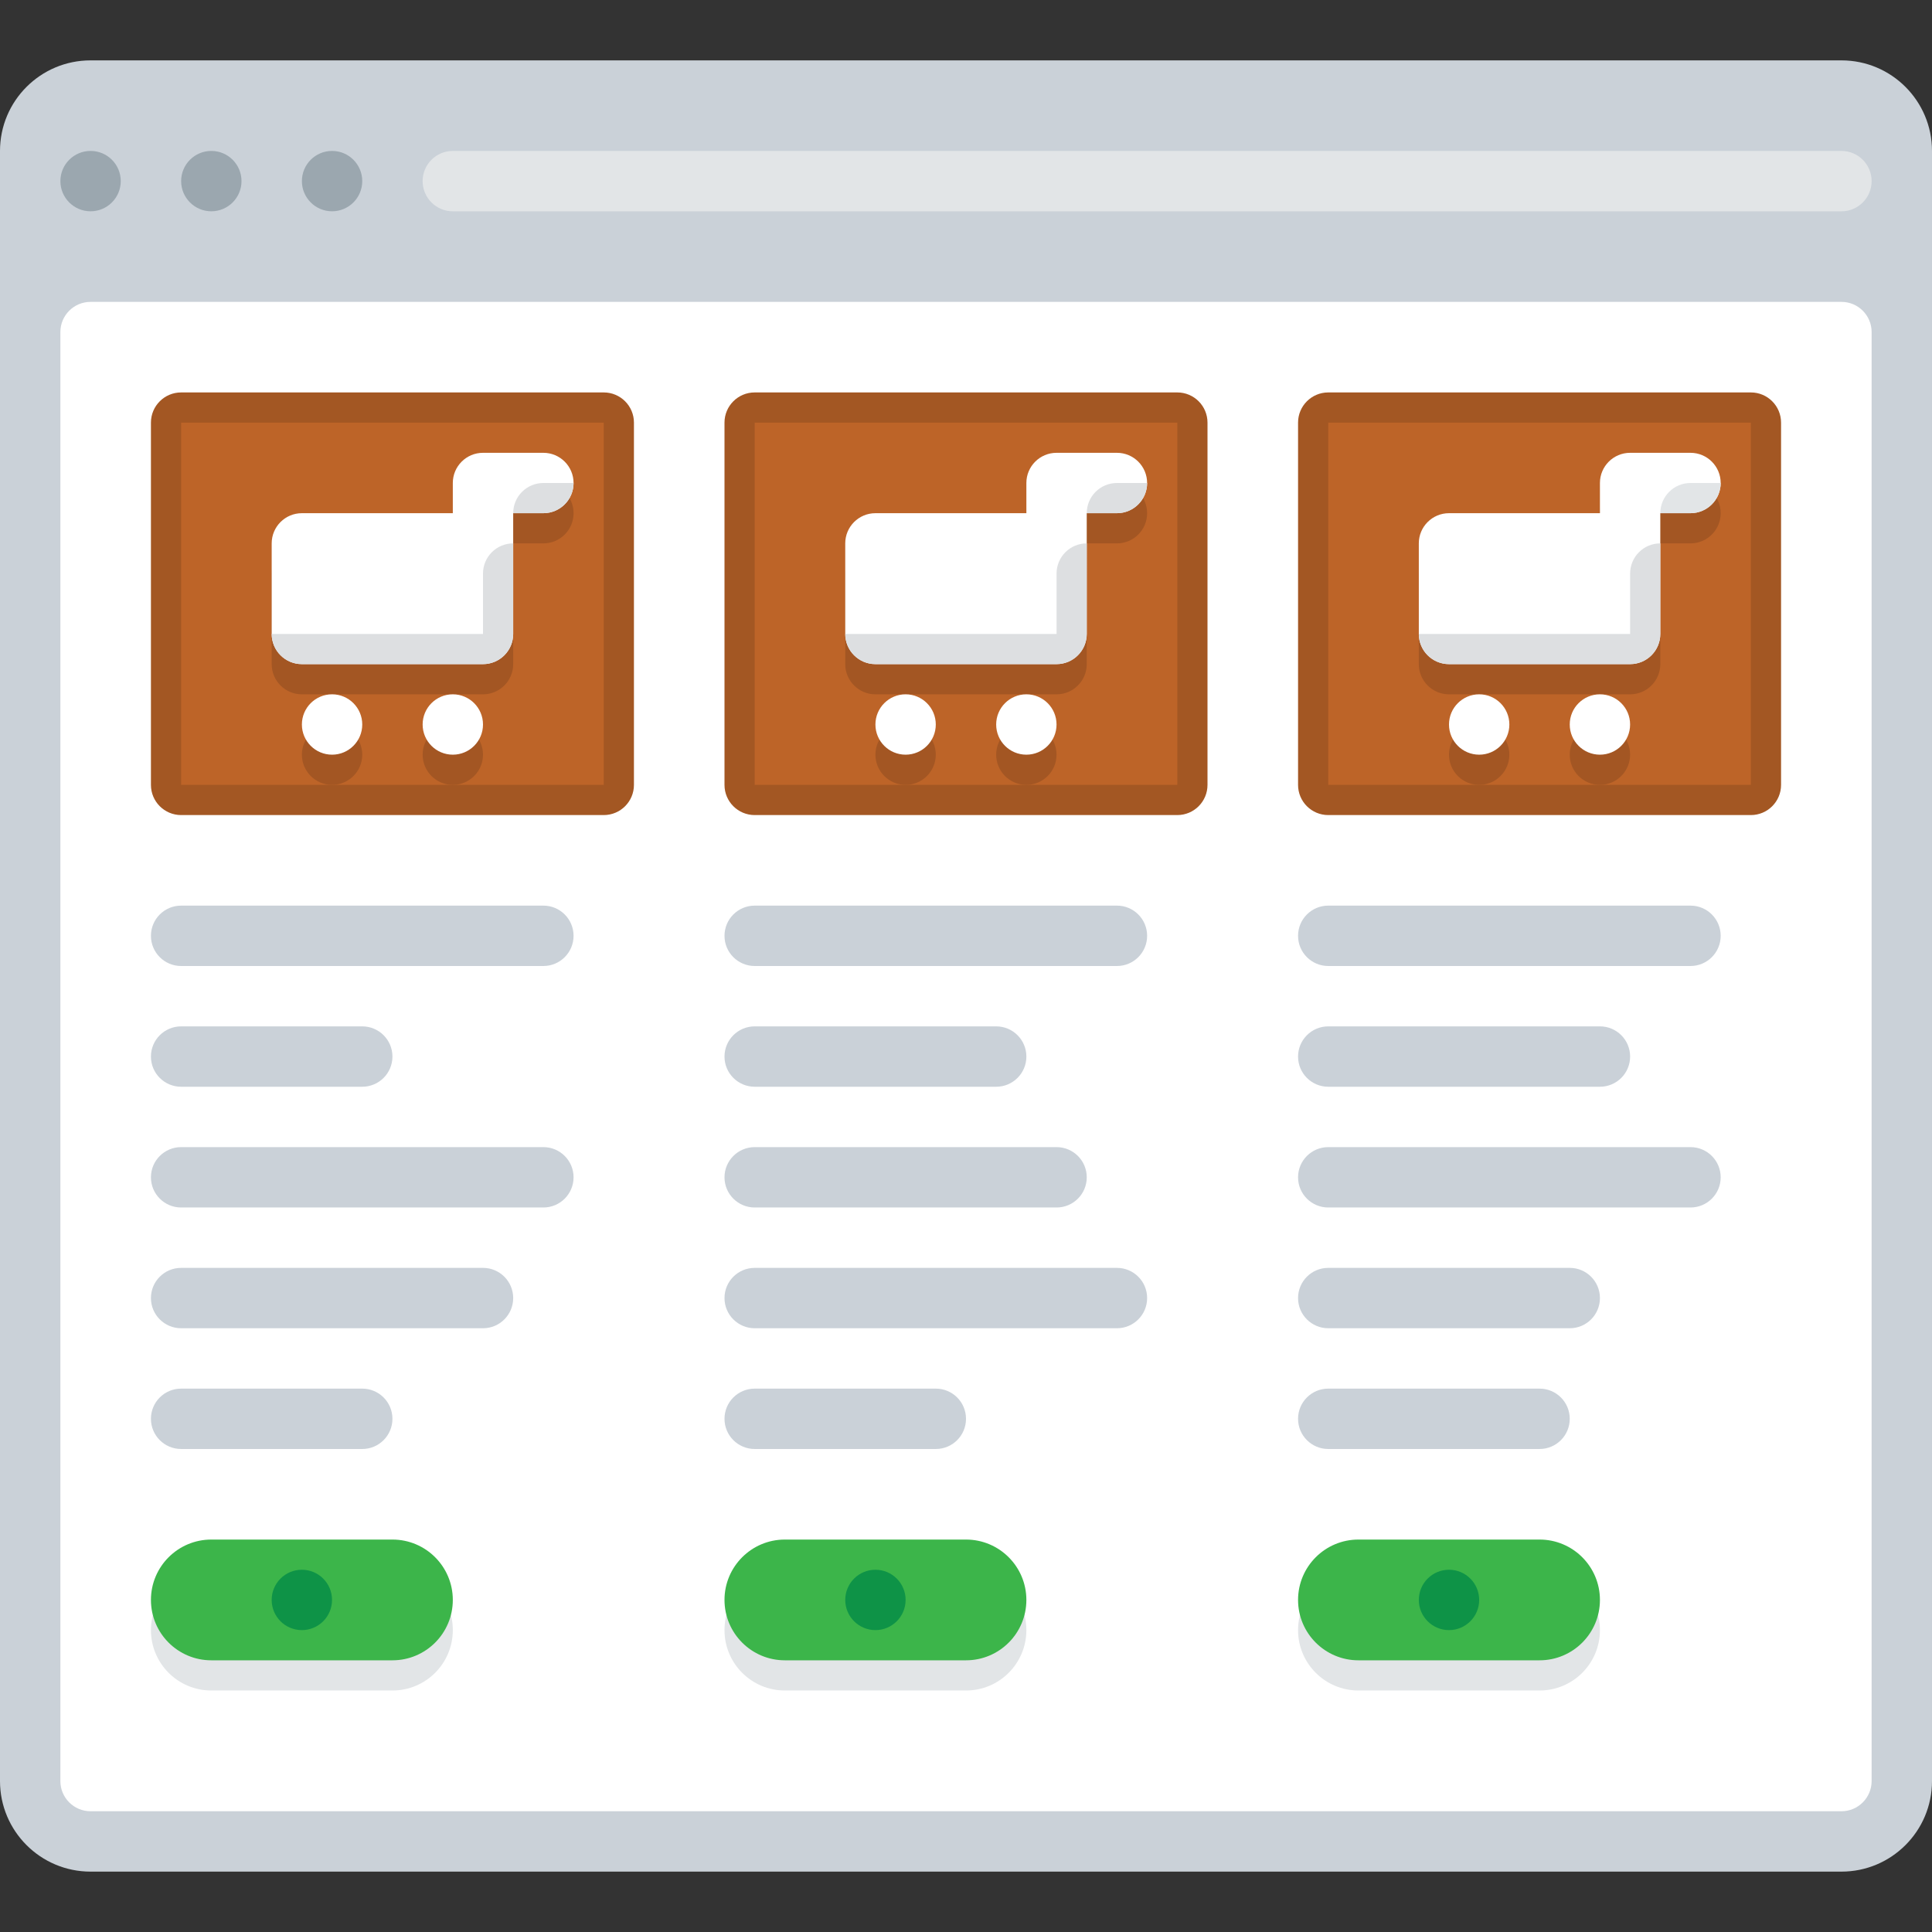 <?xml version="1.0" encoding="iso-8859-1"?>
<!-- Uploaded to: SVG Repo, www.svgrepo.com, Generator: SVG Repo Mixer Tools -->
<svg height="800px" width="800px" version="1.1" id="Layer_1" xmlns="http://www.w3.org/2000/svg" xmlns:xlink="http://www.w3.org/1999/xlink" 
	 viewBox="0 0 512.001 512.001" xml:space="preserve">
<rect x="0" y="0" width="512.001" height="512.001" fill="#333333" stroke="none"/>
<path style="fill:#CAD1D8;" d="M24,16h464c13.254,0,24,10.745,24,24v432c0,13.254-10.745,24-24,24H24C10.745,496,0,485.255,0,472V40
	C0,26.745,10.745,16,24,16z"/>
<g>
	<circle style="fill:#9BA7AF;" cx="24.002" cy="47.995" r="7.998"/>
	<circle style="fill:#9BA7AF;" cx="56.002" cy="47.995" r="7.998"/>
	<circle style="fill:#9BA7AF;" cx="88.002" cy="47.995" r="7.998"/>
</g>
<path style="fill:#FFFFFF;" d="M24,80h464c4.418,0,8,3.582,8,8v384c0,4.418-3.582,8-8,8H24c-4.418,0-8-3.582-8-8V88
	C16,83.582,19.582,80,24,80z"/>
<path style="fill:#E2E5E7;" d="M120,40h368c4.418,0,8,3.582,8,8l0,0c0,4.418-3.582,8-8,8H120c-4.418,0-8-3.582-8-8l0,0
	C112,43.582,115.582,40,120,40z"/>
<g>
	<path style="fill:#CAD1D8;" d="M48,304h96c4.418,0,8.001,3.582,8.001,8l0,0c0,4.418-3.582,8-8.001,8H48c-4.418,0-8-3.582-8-8l0,0
		C40,307.582,43.582,304,48,304z"/>
	<path style="fill:#CAD1D8;" d="M48,240h96c4.418,0,8.001,3.582,8.001,8.001l0,0c0,4.418-3.582,8.001-8.001,8.001H48
		c-4.418,0-8-3.582-8-8.001l0,0C40,243.582,43.582,240,48,240z"/>
	<path style="fill:#CAD1D8;" d="M48,272h48c4.418,0,8,3.582,8,8l0,0c0,4.418-3.582,8-8,8H48c-4.418,0-8-3.582-8-8l0,0
		C40,275.582,43.582,272,48,272z"/>
	<path style="fill:#CAD1D8;" d="M48,368h48c4.418,0,8,3.582,8,8l0,0c0,4.418-3.582,8-8,8H48c-4.418,0-8-3.582-8-8l0,0
		C40,371.582,43.582,368,48,368z"/>
	<path style="fill:#CAD1D8;" d="M48,336h80c4.418,0,8.001,3.582,8.001,8l0,0c0,4.418-3.582,8-8.001,8H48c-4.418,0-8-3.582-8-8l0,0
		C40,339.582,43.582,336,48,336z"/>
	<path style="fill:#CAD1D8;" d="M200.001,304h80c4.418,0,8,3.582,8,8l0,0c0,4.418-3.582,8-8,8h-80c-4.418,0-8.001-3.582-8.001-8l0,0
		C192,307.582,195.582,304,200.001,304z"/>
	<path style="fill:#CAD1D8;" d="M200.001,240h96c4.418,0,8,3.582,8,8.001l0,0c0,4.418-3.582,8.001-8,8.001h-96
		c-4.418,0-8.001-3.582-8.001-8.001l0,0C192,243.582,195.582,240,200.001,240z"/>
	<path style="fill:#CAD1D8;" d="M200.001,272h64c4.418,0,8,3.582,8,8l0,0c0,4.418-3.582,8-8,8h-64c-4.418,0-8.001-3.582-8.001-8l0,0
		C192,275.582,195.582,272,200.001,272z"/>
	<path style="fill:#CAD1D8;" d="M200.001,368h48c4.418,0,8.001,3.582,8.001,8l0,0c0,4.418-3.582,8-8.001,8h-48
		c-4.418,0-8.001-3.582-8.001-8l0,0C192,371.582,195.582,368,200.001,368z"/>
	<path style="fill:#CAD1D8;" d="M200.001,336h96c4.418,0,8,3.582,8,8l0,0c0,4.418-3.582,8-8,8h-96c-4.418,0-8.001-3.582-8.001-8l0,0
		C192,339.582,195.582,336,200.001,336z"/>
	<path style="fill:#CAD1D8;" d="M352,304h96c4.418,0,8,3.582,8,8l0,0c0,4.418-3.582,8-8,8h-96c-4.418,0-8-3.582-8-8l0,0
		C344,307.582,347.582,304,352,304z"/>
	<path style="fill:#CAD1D8;" d="M352,240h96c4.418,0,8,3.582,8,8.001l0,0c0,4.418-3.582,8.001-8,8.001h-96c-4.418,0-8-3.582-8-8.001
		l0,0C344,243.582,347.582,240,352,240z"/>
	<path style="fill:#CAD1D8;" d="M352,272h72c4.418,0,8,3.582,8,8l0,0c0,4.418-3.582,8-8,8h-72c-4.418,0-8-3.582-8-8l0,0
		C344,275.582,347.582,272,352,272z"/>
	<path style="fill:#CAD1D8;" d="M352,368h56c4.418,0,8,3.582,8,8l0,0c0,4.418-3.582,8-8,8h-56c-4.418,0-8-3.582-8-8l0,0
		C344,371.582,347.582,368,352,368z"/>
	<path style="fill:#CAD1D8;" d="M352,336h64c4.418,0,8,3.582,8,8l0,0c0,4.418-3.582,8-8,8h-64c-4.418,0-8-3.582-8-8l0,0
		C344,339.582,347.582,336,352,336z"/>
</g>
<path style="fill:#E2E5E7;" d="M56,416h48c8.837,0,16,7.163,16,16l0,0c0,8.837-7.163,16-16,16H56c-8.837,0-16-7.163-16-16l0,0
	C40,423.163,47.164,416,56,416z"/>
<path style="fill:#3CB54A;" d="M56,408h48c8.837,0,16,7.163,16,16l0,0c0,8.837-7.163,16-16,16H56c-8.837,0-16-7.163-16-16l0,0
	C40,415.164,47.164,408,56,408z"/>
<circle style="fill:#0E9347;" cx="79.995" cy="423.998" r="7.998"/>
<path style="fill:#E2E5E7;" d="M208,416h48c8.837,0,16,7.163,16,16l0,0c0,8.837-7.163,16-16,16h-48c-8.837,0-16-7.163-16-16l0,0
	C192,423.163,199.163,416,208,416z"/>
<path style="fill:#3CB54A;" d="M208,408h48c8.837,0,16,7.163,16,16l0,0c0,8.837-7.163,16-16,16h-48c-8.837,0-16-7.163-16-16l0,0
	C192,415.164,199.163,408,208,408z"/>
<circle style="fill:#0E9347;" cx="231.998" cy="423.998" r="7.998"/>
<path style="fill:#E2E5E7;" d="M360,416h48c8.837,0,16,7.163,16,16l0,0c0,8.837-7.163,16-16,16h-48c-8.837,0-16-7.163-16-16l0,0
	C344,423.163,351.164,416,360,416z"/>
<path style="fill:#3CB54A;" d="M360,408h48c8.837,0,16,7.163,16,16l0,0c0,8.837-7.163,16-16,16h-48c-8.837,0-16-7.163-16-16l0,0
	C344,415.164,351.164,408,360,408z"/>
<circle style="fill:#0E9347;" cx="384" cy="423.998" r="7.998"/>
<path style="fill:#BD6428;" d="M48,108h112c2.209,0,4,1.791,4,4v96c0,2.209-1.791,4-4,4H48c-2.209,0-4-1.791-4-4v-96
	C44,109.791,45.791,108,48,108z"/>
<path style="fill:#A35723;" d="M160,112v96H48v-96H160 M160,104H48c-4.418,0-8,3.582-8,8.001v96c0,4.418,3.582,8.001,8,8.001h112
	c4.418,0,8.001-3.582,8.001-8.001v-96C168.001,107.582,164.418,104,160,104L160,104z"/>
<g>
	<circle style="fill:#A35623;" cx="88.002" cy="199.998" r="7.998"/>
	<circle style="fill:#A35623;" cx="120.002" cy="199.998" r="7.998"/>
	<path style="fill:#A35623;" d="M144,128h-16c-4.418,0-8.001,3.582-8.001,8.001v8H80c-4.418,0-8.001,3.582-8.001,8.001v24.001
		c0,4.418,3.582,8.001,8.001,8.001h48c4.418,0,8.001-3.582,8.001-8.001v-32h8c4.418,0,8.001-3.582,8.001-8.001S148.418,128,144,128z
		"/>
</g>
<g>
	<circle style="fill:#FFFFFF;" cx="88.002" cy="192" r="7.998"/>
	<circle style="fill:#FFFFFF;" cx="120.002" cy="192" r="7.998"/>
	<path style="fill:#FFFFFF;" d="M144,120h-16c-4.418,0-8.001,3.582-8.001,8v8.001H80c-4.418,0-8.001,3.582-8.001,8.001v24.001
		c0,4.418,3.582,8,8.001,8h48c4.418,0,8.001-3.582,8.001-8v-32h8c4.418,0,8.001-3.582,8.001-8.001
		C152.001,123.582,148.418,120,144,120z"/>
</g>
<path style="fill:#BD6428;" d="M200.001,108h112c2.209,0,4,1.791,4,4v96c0,2.209-1.791,4-4,4h-112c-2.209,0-4-1.791-4-4v-96
	C196,109.791,197.791,108,200.001,108z"/>
<path style="fill:#A35723;" d="M312,112v96h-112v-96H312 M312,104h-112c-4.418,0-8.001,3.582-8.001,8.001v96
	c0,4.418,3.582,8.001,8.001,8.001h112c4.418,0,8-3.582,8-8.001v-96C320,107.582,316.418,104,312,104L312,104z"/>
<g>
	<circle style="fill:#A35623;" cx="239.995" cy="199.998" r="7.998"/>
	<circle style="fill:#A35623;" cx="271.995" cy="199.998" r="7.998"/>
	<path style="fill:#A35623;" d="M296,128h-16c-4.418,0-8,3.582-8,8.001v8h-40.001c-4.418,0-8.001,3.582-8.001,8.001v24.001
		c0,4.418,3.582,8.001,8.001,8.001h48c4.418,0,8-3.582,8-8.001v-32h8c4.418,0,8-3.582,8-8.001S300.418,128,296,128z"/>
</g>
<g>
	<circle style="fill:#FFFFFF;" cx="239.995" cy="192" r="7.998"/>
	<circle style="fill:#FFFFFF;" cx="271.995" cy="192" r="7.998"/>
	<path style="fill:#FFFFFF;" d="M296,120h-16c-4.418,0-8,3.582-8,8v8.001h-40.001c-4.418,0-8.001,3.582-8.001,8.001v24.001
		c0,4.418,3.582,8,8.001,8h48c4.418,0,8-3.582,8-8v-32h8c4.418,0,8-3.582,8-8.001C304,123.582,300.418,120,296,120z"/>
</g>
<path style="fill:#BD6428;" d="M352,108h112c2.209,0,4,1.791,4,4v96c0,2.209-1.791,4-4,4H352c-2.209,0-4-1.791-4-4v-96
	C348,109.791,349.791,108,352,108z"/>
<path style="fill:#A35723;" d="M464,112v96H352v-96H464 M464,104H352c-4.418,0-8,3.582-8,8.001v96c0,4.418,3.582,8.001,8,8.001h112
	c4.418,0,8-3.582,8-8.001v-96C472,107.582,468.418,104,464,104L464,104z"/>
<g>
	<circle style="fill:#A35623;" cx="391.998" cy="199.998" r="7.998"/>
	<circle style="fill:#A35623;" cx="423.998" cy="199.998" r="7.998"/>
	<path style="fill:#A35623;" d="M448,128h-16c-4.418,0-8,3.582-8,8.001v8h-40c-4.418,0-8,3.582-8,8.001v24.001
		c0,4.418,3.582,8.001,8,8.001h48c4.418,0,8-3.582,8-8.001v-32h8c4.418,0,8-3.582,8-8.001S452.418,128,448,128z"/>
</g>
<g>
	<circle style="fill:#FFFFFF;" cx="391.998" cy="192" r="7.998"/>
	<circle style="fill:#FFFFFF;" cx="423.998" cy="192" r="7.998"/>
	<path style="fill:#FFFFFF;" d="M448,120h-16c-4.418,0-8,3.582-8,8v8.001h-40c-4.418,0-8,3.582-8,8.001v24.001c0,4.418,3.582,8,8,8
		h48c4.418,0,8-3.582,8-8v-32h8c4.418,0,8-3.582,8-8.001C456,123.582,452.418,120,448,120z"/>
</g>
<g>
	<path style="fill:#DDDFE1;" d="M144,128c-4.418,0-8.001,3.582-8.001,8.001H144c4.418,0,8.001-3.582,8.001-8.001H144z"/>
	<path style="fill:#DDDFE1;" d="M128,152.001v16H72c0,4.418,3.582,8,8.001,8H128c4.418,0,8.001-3.582,8.001-8V144
		C131.582,144,128,147.582,128,152.001z"/>
	<path style="fill:#DDDFE1;" d="M296,128c-4.418,0-8,3.582-8,8.001h8c4.418,0,8-3.582,8-8.001H296z"/>
	<path style="fill:#DDDFE1;" d="M280,152.001v16h-56c0,4.418,3.582,8,8.001,8h48c4.418,0,8-3.582,8-8V144
		C283.582,144,280,147.582,280,152.001z"/>
</g>
<path style="fill:#E2E5E7;" d="M448,128c-4.418,0-8,3.582-8,8.001h8c4.418,0,8-3.582,8-8.001H448z"/>
<path style="fill:#DDDFE1;" d="M432,152.001v16h-56c0,4.418,3.582,8,8,8h48c4.418,0,8-3.582,8-8V144
	C435.582,144,432,147.582,432,152.001z"/>
</svg>